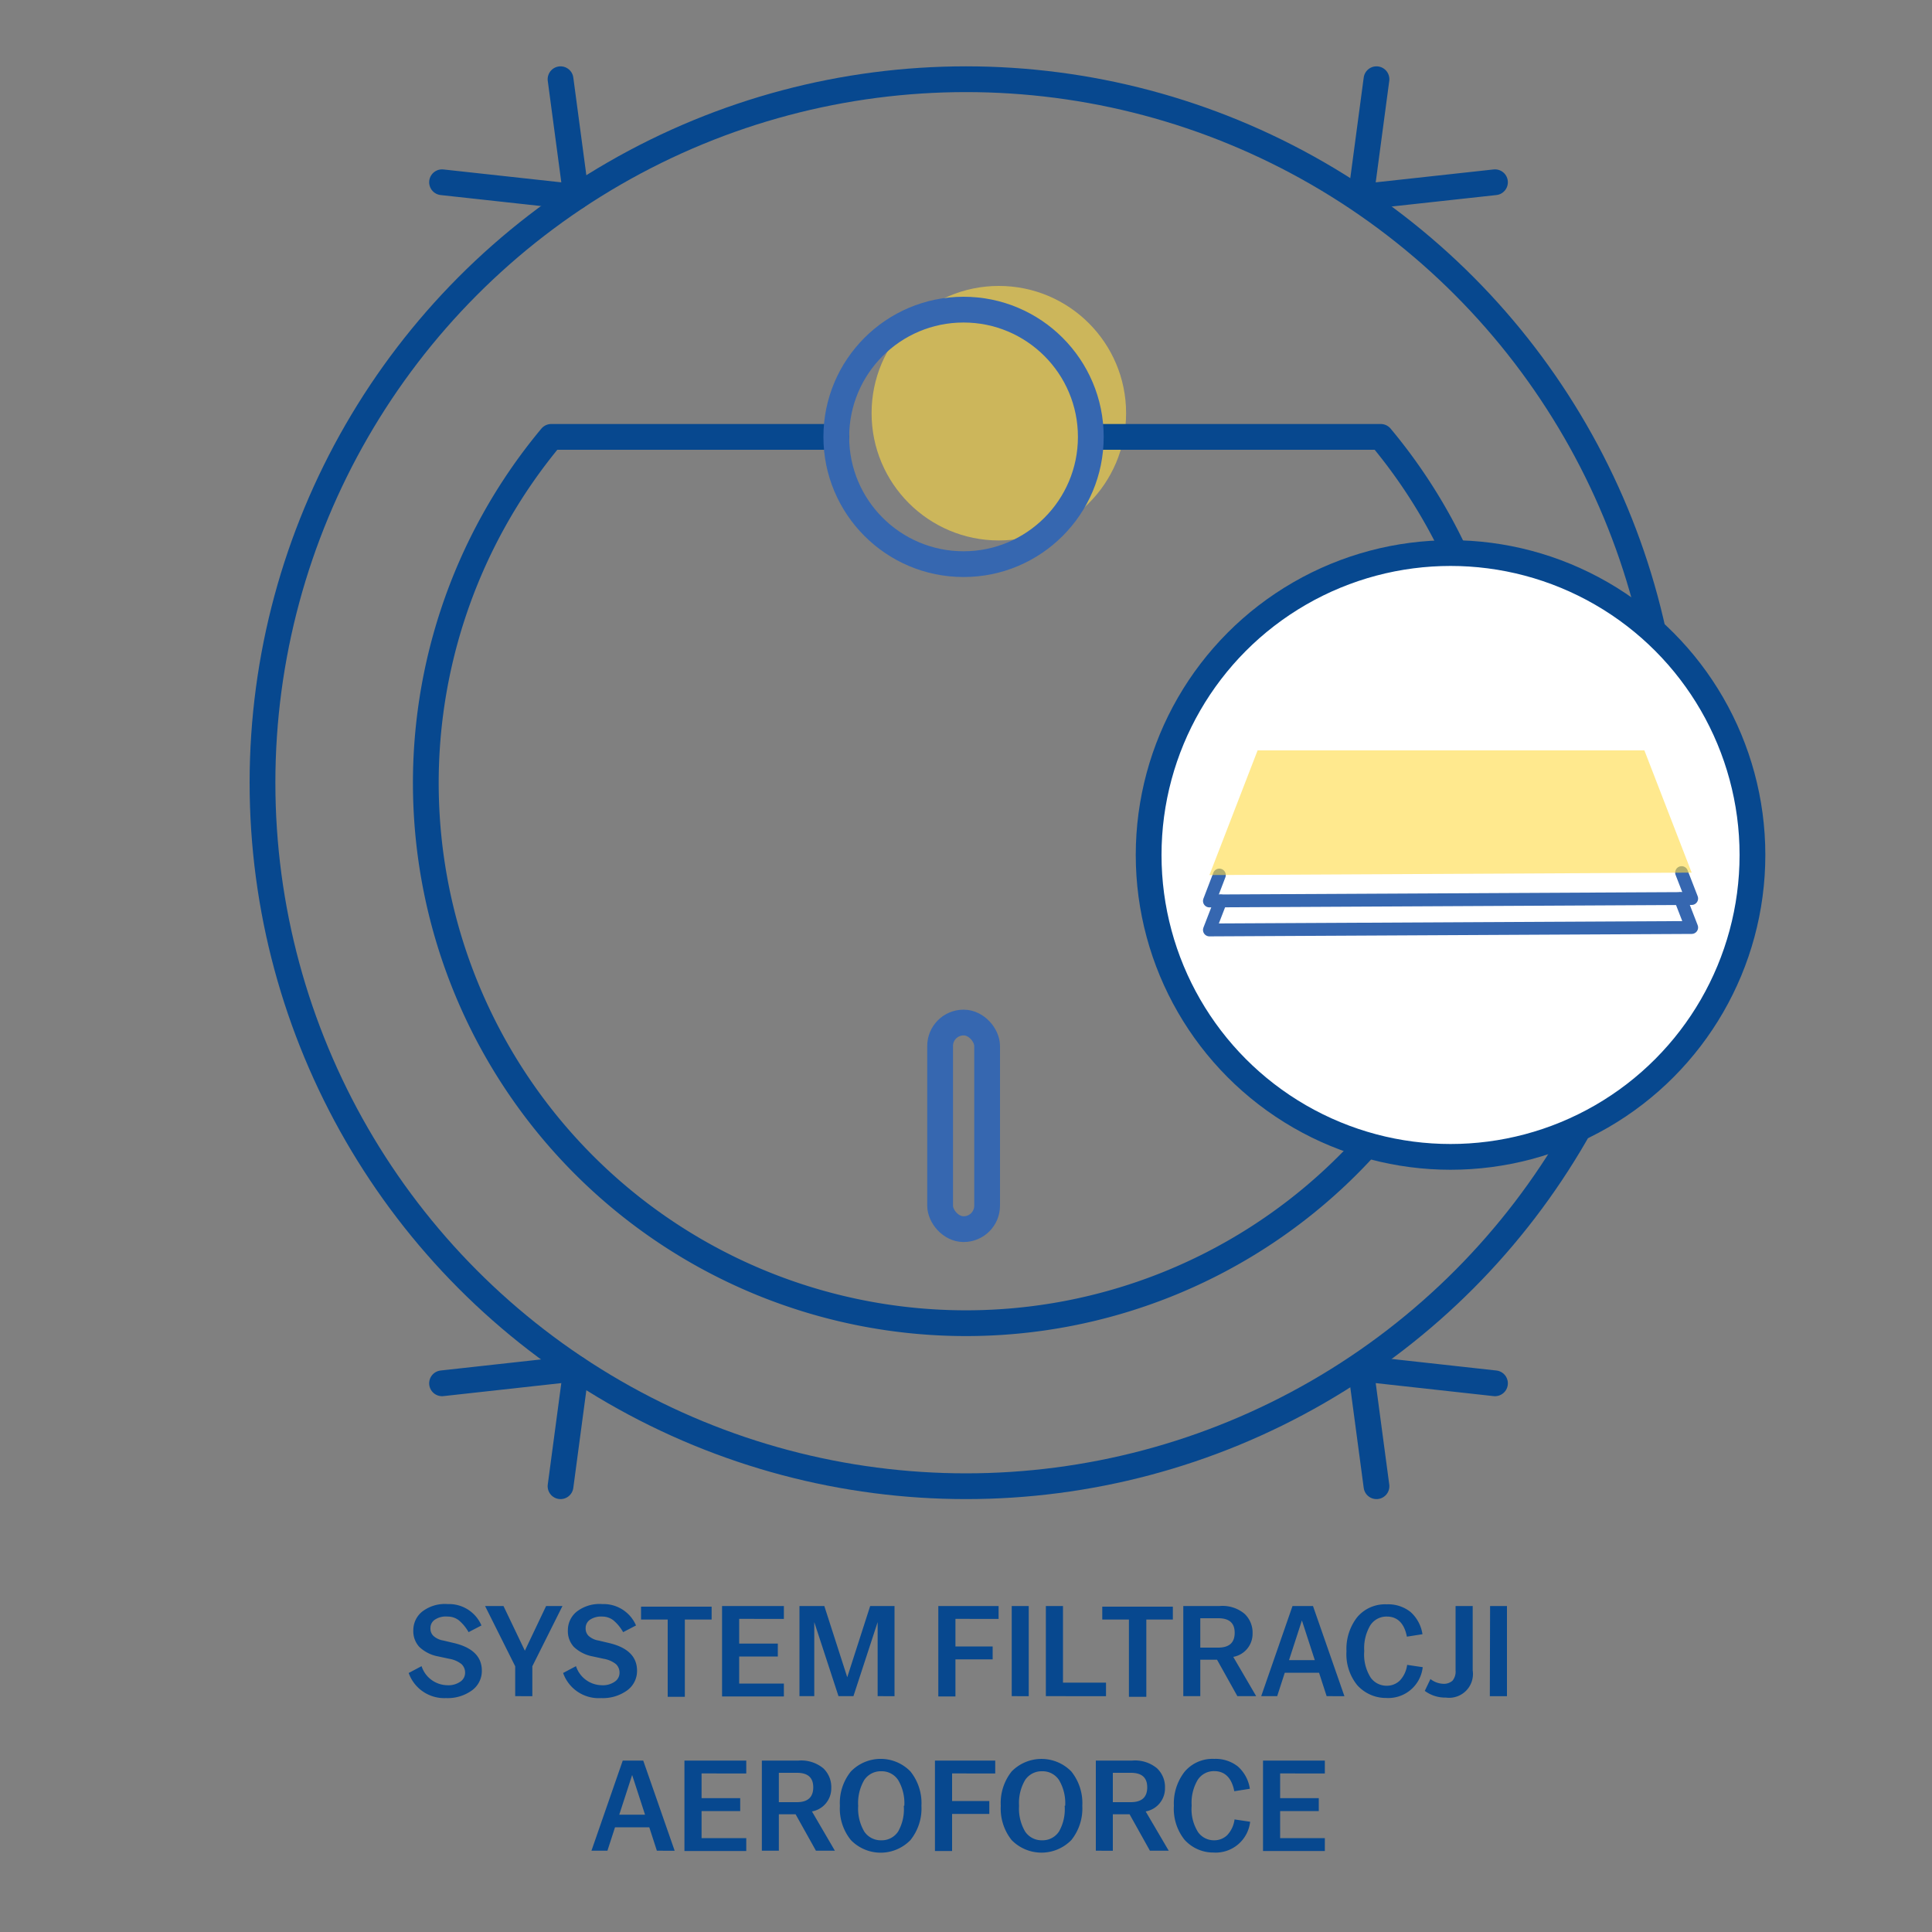 <svg id="Warstwa_1" data-name="Warstwa 1" xmlns="http://www.w3.org/2000/svg" viewBox="0 0 150 150"><rect x="0" y="0" width="150" height="150" fill="#808080" stroke="none"/><defs><style>.cls-1{fill:#07488f;}.cls-2{fill:#ffdb43;opacity:0.6;}.cls-3,.cls-4,.cls-6{fill:none;stroke-linejoin:round;}.cls-3,.cls-5{stroke:#07488f;}.cls-3,.cls-4,.cls-5,.cls-6{stroke-linecap:round;}.cls-3,.cls-4,.cls-5{stroke-width:2px;}.cls-4,.cls-6{stroke:#3667b0;}.cls-5{fill:#fff;stroke-miterlimit:10;}</style></defs><title>_</title><path class="cls-1" d="M31.73,129.89l1-.53a2.14,2.14,0,0,0,2,1.48,1.6,1.6,0,0,0,1-.27.82.82,0,0,0,.38-.7.9.9,0,0,0-.28-.67,2.07,2.07,0,0,0-.94-.41L34,128.6a2.87,2.87,0,0,1-1.45-.74,1.8,1.8,0,0,1-.46-1.29,1.85,1.85,0,0,1,.67-1.43,2.88,2.88,0,0,1,2-.6,2.74,2.74,0,0,1,2.62,1.66l-1,.52a3.32,3.32,0,0,0-.77-.93,1.41,1.41,0,0,0-.86-.28,1.54,1.54,0,0,0-1,.25.77.77,0,0,0-.33.65.78.78,0,0,0,.23.6,1.5,1.5,0,0,0,.77.36l.8.19c1.46.34,2.19,1.06,2.19,2.15a1.86,1.86,0,0,1-.78,1.54,3.22,3.22,0,0,1-2,.59A2.93,2.93,0,0,1,31.73,129.89Z"/><path class="cls-1" d="M40,129.37l-2.34-4.68h1.43l1.66,3.47,1.65-3.47h1.27l-2.34,4.68v2.32H40Z"/><path class="cls-1" d="M43.72,129.89l1-.53a2.14,2.14,0,0,0,2,1.48,1.6,1.6,0,0,0,1-.27.82.82,0,0,0,.38-.7.9.9,0,0,0-.28-.67,2.07,2.07,0,0,0-.94-.41L46,128.6a2.87,2.87,0,0,1-1.45-.74,1.8,1.8,0,0,1-.46-1.29,1.85,1.85,0,0,1,.67-1.43,2.88,2.88,0,0,1,2-.6,2.74,2.74,0,0,1,2.62,1.66l-1,.52a3.32,3.32,0,0,0-.77-.93,1.41,1.41,0,0,0-.86-.28,1.54,1.54,0,0,0-.95.25.77.77,0,0,0-.33.65.78.78,0,0,0,.23.6,1.5,1.5,0,0,0,.77.36l.8.19c1.46.34,2.19,1.06,2.19,2.15a1.86,1.86,0,0,1-.78,1.54,3.22,3.22,0,0,1-2,.59A2.93,2.93,0,0,1,43.72,129.89Z"/><path class="cls-1" d="M51.84,125.74H49.77v-1h5.48v1H53.17v6H51.84Z"/><path class="cls-1" d="M56.06,124.69h4.8v1H57.39v1.92h3v1h-3v2.1h3.47v1h-4.8Z"/><path class="cls-1" d="M62.07,124.69H64l1.78,5.53,1.78-5.53h1.89v7H68.14v-5.75l-1.88,5.75H65.1l-1.88-5.75v5.75H62.07Z"/><path class="cls-1" d="M72.85,124.69h4.68v1H74.18v2.14h2.89v1H74.18v2.88H72.85Z"/><path class="cls-1" d="M78.55,124.69h1.32v7H78.55Z"/><path class="cls-1" d="M81.2,124.69h1.33v5.95h3.34v1.05H81.2Z"/><path class="cls-1" d="M87.65,125.74H85.58v-1h5.48v1H89v6H87.65Z"/><path class="cls-1" d="M91.87,124.69H94.7a2.66,2.66,0,0,1,1.92.6,2,2,0,0,1,.63,1.52,1.82,1.82,0,0,1-1.5,1.83l1.78,3.05H96.07l-1.58-2.83h-1.3v2.83H91.87Zm1.32,3.23h1.39c.85,0,1.28-.38,1.28-1.15s-.43-1.13-1.28-1.13H93.19Z"/><path class="cls-1" d="M100.35,124.69h1.59l2.44,7H103l-.59-1.82H99.75l-.59,1.82H97.92Zm1.73,4.2-1-3.08-1,3.08Z"/><path class="cls-1" d="M104.54,128.2v0a4,4,0,0,1,.83-2.64,2.83,2.83,0,0,1,2.3-1,2.78,2.78,0,0,1,1.84.59,2.89,2.89,0,0,1,.93,1.73l-1.21.19c-.19-1-.71-1.56-1.55-1.56a1.49,1.49,0,0,0-1.29.68,3.47,3.47,0,0,0-.47,2v0a3.34,3.34,0,0,0,.5,2.06,1.51,1.51,0,0,0,1.26.63,1.44,1.44,0,0,0,1-.4,2.18,2.18,0,0,0,.57-1.22l1.21.18a2.69,2.69,0,0,1-2.84,2.39,3,3,0,0,1-2.25-1A3.82,3.82,0,0,1,104.54,128.2Z"/><path class="cls-1" d="M110.62,131.28l.44-.92a1.71,1.71,0,0,0,1,.37,1,1,0,0,0,.71-.24,1.11,1.11,0,0,0,.24-.8v-5h1.33v5a1.85,1.85,0,0,1-2.08,2.11A2.66,2.66,0,0,1,110.62,131.28Z"/><path class="cls-1" d="M115.69,124.69H117v7h-1.33Z"/><path class="cls-1" d="M48.35,136.69h1.59l2.44,7H51l-.59-1.82H47.75l-.59,1.82H45.92Zm1.73,4.2-1-3.08-1,3.08Z"/><path class="cls-1" d="M53.14,136.69h4.8v1H54.47v1.92h3v1h-3v2.1h3.47v1h-4.8Z"/><path class="cls-1" d="M59.15,136.69H62a2.69,2.69,0,0,1,1.92.6,2,2,0,0,1,.62,1.52,1.82,1.82,0,0,1-1.5,1.83l1.78,3.05H63.35l-1.58-2.83h-1.3v2.83H59.15Zm1.32,3.23h1.4c.84,0,1.27-.38,1.27-1.15s-.43-1.13-1.27-1.13h-1.4Z"/><path class="cls-1" d="M65.21,140.2v0a3.88,3.88,0,0,1,.85-2.66,3.22,3.22,0,0,1,4.63,0,3.93,3.93,0,0,1,.85,2.66v0a3.93,3.93,0,0,1-.85,2.66,3.22,3.22,0,0,1-4.63,0A3.88,3.88,0,0,1,65.21,140.2Zm5,0v0a3.5,3.5,0,0,0-.48-2,1.52,1.52,0,0,0-1.31-.68,1.54,1.54,0,0,0-1.32.68,3.51,3.51,0,0,0-.47,2v0a3.51,3.51,0,0,0,.47,2,1.54,1.54,0,0,0,1.32.68,1.52,1.52,0,0,0,1.31-.68A3.5,3.5,0,0,0,70.17,140.2Z"/><path class="cls-1" d="M72.59,136.69h4.68v1H73.92v2.14h2.89v1H73.92v2.88H72.59Z"/><path class="cls-1" d="M77.7,140.2v0a3.93,3.93,0,0,1,.84-2.66,3.24,3.24,0,0,1,4.64,0,3.93,3.93,0,0,1,.85,2.66v0a3.93,3.93,0,0,1-.85,2.66,3.24,3.24,0,0,1-4.64,0A3.93,3.93,0,0,1,77.7,140.2Zm5,0v0a3.5,3.5,0,0,0-.48-2,1.52,1.52,0,0,0-1.31-.68,1.54,1.54,0,0,0-1.32.68,3.51,3.51,0,0,0-.47,2v0a3.51,3.51,0,0,0,.47,2,1.54,1.54,0,0,0,1.32.68,1.52,1.52,0,0,0,1.31-.68A3.5,3.5,0,0,0,82.66,140.2Z"/><path class="cls-1" d="M85.08,136.69h2.83a2.66,2.66,0,0,1,1.92.6,2,2,0,0,1,.62,1.52,1.82,1.82,0,0,1-1.5,1.83l1.79,3.05H89.28l-1.58-2.83H86.4v2.83H85.08Zm1.32,3.23h1.39c.85,0,1.28-.38,1.28-1.15s-.43-1.13-1.28-1.13H86.4Z"/><path class="cls-1" d="M91.14,140.2v0a4,4,0,0,1,.83-2.64,2.83,2.83,0,0,1,2.3-1,2.78,2.78,0,0,1,1.84.59,2.89,2.89,0,0,1,.93,1.73l-1.21.19c-.19-1-.71-1.56-1.55-1.56a1.49,1.49,0,0,0-1.29.68,3.47,3.47,0,0,0-.47,2v0a3.34,3.34,0,0,0,.5,2.06,1.51,1.51,0,0,0,1.26.63,1.44,1.44,0,0,0,1-.4,2.18,2.18,0,0,0,.57-1.22l1.21.18a2.69,2.69,0,0,1-2.85,2.39,3,3,0,0,1-2.25-1A3.86,3.86,0,0,1,91.14,140.2Z"/><path class="cls-1" d="M98.06,136.69h4.8v1H99.39v1.92h3v1h-3v2.1h3.47v1h-4.8Z"/><circle class="cls-2" cx="77.55" cy="32.08" r="9.88"/><circle class="cls-3" cx="75" cy="60.77" r="54.62"/><path class="cls-3" d="M64.93,33.92H42.8a41.94,41.94,0,1,0,64.4,0H84.7"/><circle class="cls-4" cx="74.81" cy="33.92" r="9.88"/><polyline class="cls-3" points="43.52 6.15 44.74 15.29 34.32 14.15"/><polyline class="cls-3" points="106.87 6.15 105.65 15.29 116.07 14.15"/><polyline class="cls-3" points="106.87 115.39 105.65 106.25 116.07 107.4"/><polyline class="cls-3" points="43.52 115.39 44.74 106.25 34.32 107.4"/><rect class="cls-4" x="72.99" y="79.39" width="3.65" height="16.04" rx="1.82"/><circle class="cls-5" cx="112.62" cy="66.38" r="23.44"/><polyline class="cls-6" points="130.56 67.75 131.34 69.76 93.9 69.95 94.67 67.94"/><polyline class="cls-6" points="130.47 69.77 131.34 72.01 93.9 72.2 94.77 69.95"/><polygon class="cls-2" points="93.9 67.94 97.64 58.26 127.67 58.26 131.34 67.75 93.9 67.94"/></svg>